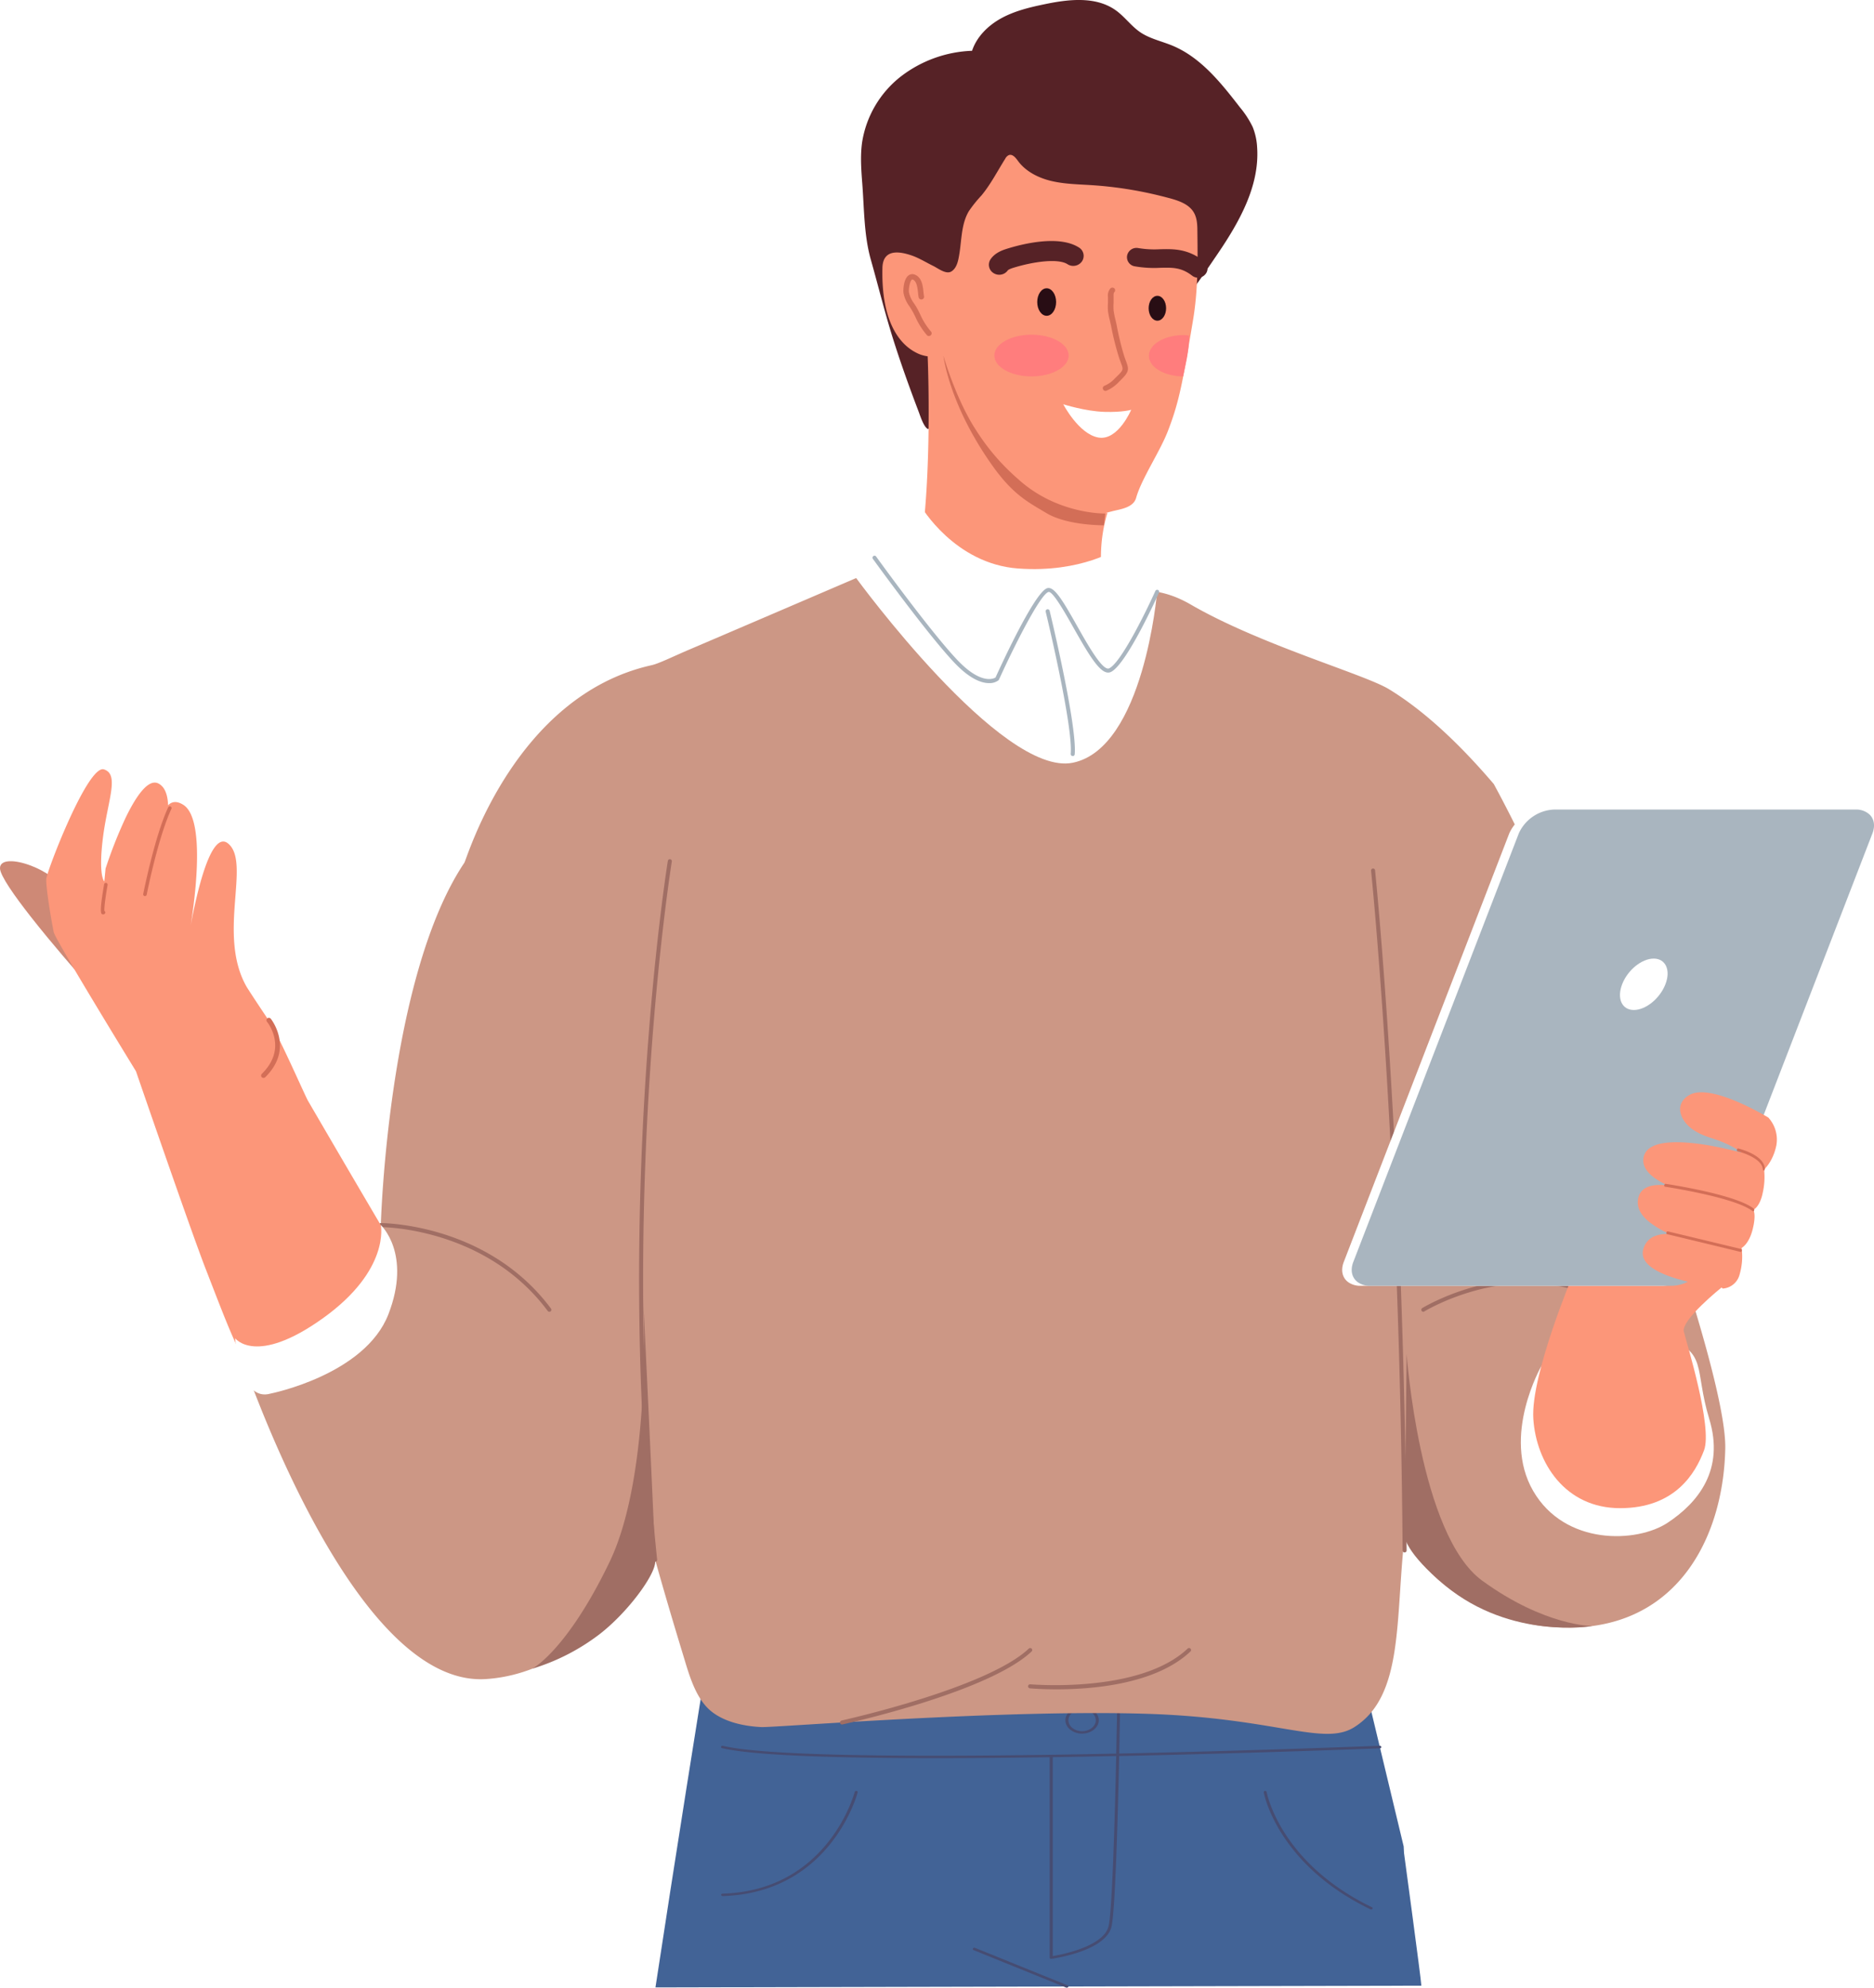 <svg id="people" xmlns="http://www.w3.org/2000/svg" viewBox="0 0 765.17 811.26">
  <defs>
    <style>
      .cls-1 {
        fill: #fff;
      }

      .cls-2 {
        fill: #426396;
      }

      .cls-3 {
        fill: #464c72;
      }

      .cls-4 {
        fill: #cc9785;
      }

      .cls-5 {
        fill: #a06e64;
      }

      .cls-6 {
        fill: #562226;
      }

      .cls-7 {
        fill: #fc9679;
      }

      .cls-8 {
        fill: #d36e57;
      }

      .cls-9 {
        fill: #845d89;
      }

      .cls-10 {
        fill: #280d14;
      }

      .cls-11 {
        fill: #ff7d7d;
      }

      .cls-12 {
        fill: #ce8976;
      }

      .cls-13 {
        fill: #a9b5bf;
      }
    </style>
  </defs>
  <g id="background">
    <rect class="cls-1" x="-3660.83" y="-1450.74" width="5334" height="2373"/>
  </g>
  <g id="man">
    <g id="man-2" data-name="man">
      <g>
        <path class="cls-2" d="M580.35,810.44c-.16-3.21-7.08-54-7.08-54.15l-.14-2.69-23.59-98.33-10.52.51-13.86.64-161.51,7.69-14.24.68-58.13,2.76-3.19,13.88c-.56,2.44-13.28,82.41-20.46,129.72Z"/>
        <g>
          <path class="cls-3" d="M294.84,713.5c13,3.06,47.21,4.07,87.07,4.07,15,0,30.88-.14,46.68-.38V799a.45.45,0,0,0,.22.38.74.74,0,0,0,.39.11h.11c.91-.13,22.23-3.19,24.54-13.19,1.5-6.53,2.57-44.43,3.12-69.58,56.33-1.18,105.4-3.11,106.46-3.16A.54.54,0,0,0,564,713a.57.57,0,0,0-.64-.47c-1.06,0-50.1,2-106.37,3.16.25-11.76.39-20.53.41-21.6a.57.57,0,0,0-.61-.5h0a.56.56,0,0,0-.61.49c0,.27-.15,9.3-.42,21.64-65.34,1.36-140,1.68-160.58-3.17a.65.65,0,0,0-.76.33A.48.48,0,0,0,294.84,713.5Zm135,3.68c8.7-.14,17.39-.29,25.92-.47-.56,25.12-1.63,63-3.1,69.37-1.92,8.34-19.07,11.66-22.82,12.28Z"/>
          <path class="cls-3" d="M295,772.88c43.31-1.28,53.86-41.14,54-41.55a.62.62,0,0,1,.72-.38.5.5,0,0,1,.48.58c-.1.41-10.84,41-55.13,42.34h0a.56.56,0,0,1-.61-.48C294.38,773.12,294.65,772.9,295,772.88Z"/>
          <path class="cls-3" d="M516.49,730.94a.62.62,0,0,1,.69.42c.05.29,5.38,28.89,43,47.06a.44.44,0,0,1,.2.68.65.65,0,0,1-.52.24.72.72,0,0,1-.32-.08C521.4,760.84,516,731.79,516,731.5A.54.54,0,0,1,516.49,730.94Z"/>
          <path class="cls-3" d="M398.09,795l37.82,15.3a.45.45,0,0,1,.27.66.65.65,0,0,1-.55.27.92.92,0,0,1-.28,0l-37.81-15.3a.45.45,0,0,1-.27-.66A.69.69,0,0,1,398.09,795Z"/>
          <path class="cls-3" d="M448.65,702.11c0-3-3.06-5.45-6.82-5.45S435,699.1,435,702.11s3.05,5.45,6.81,5.45S448.65,705.11,448.65,702.11Zm-1.23,0c0,2.46-2.51,4.47-5.59,4.47s-5.58-2-5.58-4.47,2.5-4.47,5.58-4.47S447.42,699.65,447.42,702.11Z"/>
        </g>
      </g>
      <g>
        <path class="cls-4" d="M643.27,394.63q-3.49-9.5-7.26-18.89l-.48-1.23h0A517.5,517.5,0,0,0,609.93,320c-13.44-15.76-28-29.69-42.79-38.7-10.11-6.16-52.51-18.08-81-34.59-15.49-9-25.35-4.05-31.23-7-1.73,4.76-105.35-3.77-105.35-3.77S290.42,261.31,281.73,265c-6.79,2.88-12.59,5.8-15.69,6.5-55.92,12.47-75.36,79-76.44,80.62C158.27,398.89,155.49,500,155.49,500s6.69,24-22.77,45.27c-22,15.89-36.75.89-36.75.89s45.62,142.69,102.34,139.14c15.85-1,29.76-8,41.58-17.64,11.1-9,20.34-20.34,27.62-31.07,3.68,13.21,7.59,26.36,11.6,39.48,2.3,7.57,5,17.53,11.6,22.62,5.51,4.28,13.34,5.87,20.15,6.2,5.3.26,98.34-7.3,157.59-5.41,52.81,1.69,72,13.39,84.56,5.42,20.18-12.77,16.65-43.8,20.51-77.94,12.17,24.73,40.36,34.95,57.28,36.79,51.4,5.6,72.84-33.69,73.64-72.54C705.08,560.43,661.4,442.29,643.27,394.63Z"/>
        <path class="cls-5" d="M262.61,529.71s3.82,71.3-13.68,107.71-31.62,43.66-31.62,43.66A86.67,86.67,0,0,0,244.79,667c11.64-9,22.81-24.32,22.72-29.59C267.29,626.09,262.61,529.71,262.61,529.71Z"/>
        <path class="cls-5" d="M574.34,552.6s5.26,73.93,30.86,92.54,44.93,18.52,44.93,18.52-33.11,5.71-60-16.5C573.66,633.57,573.52,627,573.52,627Z"/>
        <g>
          <path class="cls-5" d="M267.51,637.42a.82.82,0,0,1-.82-.73c-15.71-149.9,5.77-284,6-285.33a.82.82,0,0,1,.94-.68.83.83,0,0,1,.68.95c-.22,1.33-21.66,135.22-6,284.88a.82.82,0,0,1-.73.91Z"/>
          <path class="cls-5" d="M224.3,535.4a.82.82,0,0,1-.65-.33C198.2,500.88,156,500.84,155.5,500.83h0a.82.82,0,0,1-.82-.81.83.83,0,0,1,.81-.83c.45,0,43.53,0,69.48,34.9a.82.82,0,0,1-.17,1.15A.8.8,0,0,1,224.3,535.4Z"/>
          <path class="cls-5" d="M573.52,633.62a.82.82,0,0,1-.82-.82c-1.28-164.5-12.76-276.31-12.88-277.42a.83.83,0,0,1,.73-.9.81.81,0,0,1,.9.73c.12,1.11,11.62,113,12.89,277.58a.83.83,0,0,1-.81.83Z"/>
          <path class="cls-5" d="M581.17,535.4a.82.82,0,0,1-.44-1.52c.43-.27,43.27-26.31,81.22,0a.83.83,0,0,1,.2,1.15.82.82,0,0,1-1.14.2c-37.07-25.72-79-.24-79.41,0A.75.75,0,0,1,581.17,535.4Z"/>
          <path class="cls-5" d="M343.79,703.84a.82.82,0,0,1-.17-1.62c.59-.13,59.18-13.12,76.41-29.32a.82.82,0,1,1,1.12,1.19c-17.56,16.51-74.76,29.2-77.18,29.73A.55.55,0,0,1,343.79,703.84Z"/>
          <path class="cls-5" d="M431.45,689.49c-6.18,0-10.39-.36-10.94-.41a.83.83,0,0,1-.74-.9.82.82,0,0,1,.89-.74c.45,0,44.65,3.89,64.23-14.54a.82.82,0,1,1,1.12,1.19C471.86,687.42,446.11,689.49,431.45,689.49Z"/>
        </g>
      </g>
      <g>
        <path class="cls-6" d="M380,174.42c-.48,0-.87.85-1.25.62-1.69-1-3.06-5.47-3.7-7.13-3.67-9.63-7.19-19.44-10.29-29.23-3.44-10.85-6.09-21.75-9.19-32.69-2.82-10-2.7-20.71-3.49-31-.43-5.68-.87-11.42-.05-17.06a42.42,42.42,0,0,1,15.65-26.6,50.61,50.61,0,0,1,29.22-10.6c1.92-5.81,6.63-10.39,12-13.32S420.36,3,426.35,1.76c9.91-2.09,21.16-3.41,29.36,2.54,3.58,2.6,6.21,6.37,9.87,8.86,3.91,2.65,8.69,3.64,13.06,5.44,11.65,4.82,19.91,15.22,27.63,25.2a38.66,38.66,0,0,1,5.2,8,25.65,25.65,0,0,1,1.83,8.39C514.36,76,505.9,90.8,497,103.87c-5.18,7.57-10.43,15.58-16.56,22.37a28.9,28.9,0,0,1-6.07,4.62c-4.83,3-8.92,7.41-13.18,11-1.56,1.29-3.68,1.92-5.51,2.88-3.89,2-7.88,4.51-11.55,6.63-4.7,2.71-8.59,6.36-13.6,8.76-4.72,2.25-9.92,3.64-14.94,5.2-4.57,1.41-9,3.23-13.46,4.82-1.85.65-4.08.47-5.94,1.12-1.53.52-2.75,1.43-4.49,1.6-1.46.14-2.95-.26-4.42-.14C384.12,172.93,383.44,174.64,380,174.42Z"/>
        <path class="cls-7" d="M474.56,80.12a159.32,159.32,0,0,0-29-4.56c-5.44-.35-10.93-.43-16.23-1.68s-10.5-3.84-13.71-8.24c-.93-1.27-2.21-2.87-3.69-2.34a3.23,3.23,0,0,0-1.5,1.51c-3.16,5-5.9,10.41-9.72,15a53,53,0,0,0-5.12,6.38c-3.42,5.75-2.84,12.93-4.25,19.48-.42,2-1.17,4.08-2.9,5.13-2.18,1.31-5.43-1.3-7.39-2.26-2.89-1.41-5.92-3.32-9-4.34-4.51-1.51-11.56-2.87-11.75,5.16-.55,23.34,8,31.6,13.64,34.5a13.72,13.72,0,0,0,4.83,1.56s2.12,48.68-3.3,81.36c6.74,4.89,13.3,10.06,20.47,14.28,9.86,5.78,19.61,7.27,30.9,7.36,5.05,0,11.47.55,16-2.16,2.75-1.65,4.6-4.48,6.72-6.83,0-4.1.05-7.94,0-10.11a62.26,62.26,0,0,1,2.61-20s-2.65.55,1.86-.63c3.22-.85,8.72-1.38,9.87-5.51,2.17-7.77,9.72-18.81,13-27.35,4.74-12.27,6.06-20.33,10.21-45.07,2.06-12.3,1.95-23.92,1.79-36.32,0-2.6-.11-5.34-1.39-7.61-1.93-3.41-6-4.85-9.79-5.89C476.65,80.66,475.61,80.38,474.56,80.12Z"/>
        <path class="cls-8" d="M379.3,137.15a1.11,1.11,0,0,1-.84-.37,30.75,30.75,0,0,1-4.75-7.54c-.31-.63-.64-1.28-1-1.94s-.88-1.51-1.35-2.23a13.32,13.32,0,0,1-2.47-5.58c-.13-1,0-5.57,2.08-7.09a2.55,2.55,0,0,1,2.55-.31c2.92,1.12,3.29,4.64,3.56,7.21a16.16,16.16,0,0,0,.21,1.63,1.09,1.09,0,0,1-.88,1.28,1.12,1.12,0,0,1-1.32-.85c-.11-.53-.18-1.17-.25-1.84-.21-2-.5-4.78-2.15-5.42-.22-.08-.27,0-.34,0-.91.68-1.37,4-1.23,5.11a11.52,11.52,0,0,0,2.15,4.7,27.94,27.94,0,0,1,1.45,2.41c.35.67.68,1.33,1,2a28.29,28.29,0,0,0,4.41,7,1.05,1.05,0,0,1-.11,1.53A1.13,1.13,0,0,1,379.3,137.15Z"/>
        <path class="cls-8" d="M451.36,159.54a1.11,1.11,0,0,1-1-.69,1.08,1.08,0,0,1,.62-1.41,12.13,12.13,0,0,0,4.38-3.15l.19-.18c3.21-3.11,3.21-3.11,2.15-5.94-.25-.68-.56-1.51-.89-2.53A118.42,118.42,0,0,1,453.66,133c-.15-.71-.32-1.42-.48-2.12a31.4,31.4,0,0,1-.78-3.93,24.71,24.71,0,0,1,0-3.54c0-.55,0-1.1,0-1.65,0-.17,0-.34,0-.52a4.42,4.42,0,0,1,1-3.54,1.16,1.16,0,0,1,1.59,0,1.07,1.07,0,0,1,0,1.54c-.34.32-.32,1.18-.3,1.93,0,.2,0,.39,0,.58,0,.57,0,1.15,0,1.73a23,23,0,0,0,0,3.22,31.89,31.89,0,0,0,.73,3.68c.18.73.36,1.46.5,2.2A116.59,116.59,0,0,0,458.92,145c.31,1,.6,1.74.85,2.42,1.34,3.56,1.26,4.41-2.67,8.21l-.19.18a14.41,14.41,0,0,1-5.13,3.64A1.25,1.25,0,0,1,451.36,159.54Z"/>
        <path class="cls-9" d="M360.76,61.43h0Z"/>
        <path class="cls-6" d="M408,112.14a4.29,4.29,0,0,1-2.35-.69,4,4,0,0,1-1.17-5.67c1.69-2.45,4.43-3.56,6.63-4.24,6.12-1.92,21.24-5.79,29.47-.5a4,4,0,0,1,1.17,5.67,4.34,4.34,0,0,1-5.87,1.13c-3.92-2.52-14.24-1-22.16,1.47-1.78.56-2.14.94-2.2,1A4.27,4.27,0,0,1,408,112.14Z"/>
        <path class="cls-6" d="M489.21,113.35a4,4,0,0,1-2.43-.82c-4.44-3.43-8-3.35-13-3.23a46.24,46.24,0,0,1-10.49-.61,3.78,3.78,0,0,1-3.07-4.43,3.91,3.91,0,0,1,4.6-3,39.59,39.59,0,0,0,8.76.47c5.6-.13,11.38-.27,18,4.87a3.68,3.68,0,0,1,.61,5.3A3.94,3.94,0,0,1,489.21,113.35Z"/>
        <path class="cls-1" d="M434.14,165s6.34,12.2,14.37,13.58,13.37-11.34,13.37-11.34-3.31,1.09-11,.86S434.14,165,434.14,165Z"/>
        <path class="cls-10" d="M423.51,123.27c0-3.1,1.73-5.61,3.85-5.61s3.86,2.51,3.86,5.61-1.73,5.62-3.86,5.62S423.51,126.37,423.51,123.27Z"/>
        <path class="cls-10" d="M469,125.81c0-2.8,1.6-5.07,3.57-5.07s3.56,2.27,3.56,5.07-1.59,5.08-3.56,5.08S469,128.62,469,125.81Z"/>
        <path class="cls-8" d="M450.75,214.39s-14.91.19-23.53-5c-7.16-4.3-13.29-7.27-21.56-18.71a137.77,137.77,0,0,1-8-12.45c-10.9-19.1-12.45-33-12.45-33s5.12,17.92,13.47,30.57a89.68,89.68,0,0,0,16.84,19.57c16,14.69,35.76,14.22,35.76,14.22Z"/>
        <path class="cls-11" d="M406,145.11c0-4.7,6.79-8.51,15.17-8.51s15.17,3.81,15.17,8.51-6.8,8.52-15.17,8.52S406,149.82,406,145.11Z"/>
        <path class="cls-11" d="M485.47,137.37c0-.13,0-.27,0-.4a13.14,13.14,0,0,0-2.13-.21c-7.85,0-14.23,3.79-14.23,8.45s6.23,8.33,13.95,8.42C484.18,148.24,485.59,142.89,485.47,137.37Z"/>
      </g>
      <path class="cls-1" d="M629.32,557.61S613,586.05,626,608.5s42.41,21.27,54.91,13,23.3-21.63,17-42.35-.37-27.37-18.38-33.27S642,543.36,629.32,557.61Z"/>
      <path class="cls-7" d="M642.61,519.4s-5.9-9.66,5.91-30.59,45.68-67.08,55.93-61.14-15.75,45.61-15.75,45.61L720.59,477l-17.66,48.47s-16.59,13.28-15.41,18,11.79,39,8.26,48.45-11.89,23.63-34.3,23.63-34.23-18.52-35.41-36.44S642.61,519.4,642.61,519.4Z"/>
      <g>
        <g>
          <path class="cls-12" d="M32.08,397.53s-10.6-12-19.62-23.51C5.84,365.56.07,357.38,0,354.42c-.09-3.79,6.08-3.61,12.66-1.1,5.54,2.11,11.37,5.89,14,10.34C32.34,373.41,32.08,397.53,32.08,397.53Z"/>
          <path class="cls-7" d="M106.64,568.23c11.44-9.43,28.19-10.23,36.13-22.35C153.3,529.8,161.83,525.6,160,507.69c-1.43-2.42-14.35-24.24-34.2-58.33-1.39-2.39-11.88-26.62-16.07-32.88-4.85-7.23-8.09-12.18-9-13.67-12.16-21.17,1.79-50.46-7.47-58.44-7.15-6.16-13,20.63-15.37,33.15,1.27-8,3.13-22.37,2.4-33.64-.47-7.3-2-13.31-5.54-15.46-2.64-1.63-4.64-1.27-6.12.24-.14-4-1.18-7.38-3.84-8.83-4.29-2.34-9.46,5.49-13.68,14.31A188,188,0,0,0,43.1,354.5l-.51,5.26s-2.49-2.15-.59-17.61,6.93-26.08.43-28.13-23,40.71-23.51,44.58c-.24,2,.92,11,3,21.81.58,3.07,33.59,56.8,33.59,56.8s22.33,64.93,28.44,80.61C94.78,545.73,95.79,548.71,106.64,568.23Z"/>
          <g>
            <path class="cls-8" d="M59.13,365.73a.72.72,0,0,0,.77-.58c.05-.23,4.55-23.1,10.11-35.08a.73.73,0,0,0-1.32-.61c-5.63,12.14-10.16,35.18-10.21,35.41a.73.73,0,0,0,.58.85Z"/>
            <path class="cls-8" d="M42.07,373.19a.88.88,0,0,0,.78-.35.72.72,0,0,0-.13-1l-.09-.06c-.06-.73,0-3.1,1.29-10.57A.72.72,0,1,0,42.5,361c-2,11.59-1.3,11.9-.68,12.18A1.14,1.14,0,0,0,42.07,373.19Z"/>
          </g>
        </g>
        <path class="cls-8" d="M107.52,439.94a1,1,0,0,0,.77-.27c12-11.77,2.35-23.8,2.25-23.92a1,1,0,0,0-1.37-.13A1,1,0,0,0,109,417h0c.35.43,8.61,10.79-2.11,21.29a1,1,0,0,0,0,1.38A.94.94,0,0,0,107.52,439.94Z"/>
      </g>
      <g>
        <g>
          <path class="cls-1" d="M678.67,524.79H555.59a8.51,8.51,0,0,1-5.05-1.45c-2.38-1.71-3.22-4.77-1.87-8.27l67.58-174.94a16.55,16.55,0,0,1,14.43-9.72H753.76a8.1,8.1,0,0,1,5.71,2c1.87,1.77,2.43,4.57,1.22,7.72L693.1,515.07a15.92,15.92,0,0,1-7.52,7.91A15.22,15.22,0,0,1,678.67,524.79Z"/>
          <path class="cls-13" d="M682.51,524.79H559.43a8.53,8.53,0,0,1-5-1.45c-2.38-1.71-3.22-4.77-1.87-8.27l67.58-174.94a16.58,16.58,0,0,1,14.44-9.72H757.61a8.13,8.13,0,0,1,5.71,2c1.86,1.77,2.43,4.57,1.21,7.72L696.94,515.07a15.88,15.88,0,0,1-7.52,7.91A15.18,15.18,0,0,1,682.51,524.79Z"/>
          <path class="cls-1" d="M680,401.73c-2.24,5.79-8,10.49-12.89,10.49s-7-4.7-4.78-10.49,8-10.49,12.88-10.49S682.27,395.94,680,401.73Z"/>
        </g>
        <g>
          <path class="cls-7" d="M719.74,486.82a28.85,28.85,0,0,0,.55-9.52s3.61-3.08,5-9.78a13.34,13.34,0,0,0-3.18-11.3h0v-.05s-9.7-5.94-19-8.83c-5.08-1.58-10-2.24-13.18-.5-4.43,2.45-4.75,6.36-2.75,9.88s5.83,5.94,11.21,7.65c9.46,3,12.66,6.08,12.66,6.08s-17.87-5.12-29.75-4.13c-5.27.44-9.36,2.08-10.18,5.91-.72,3.35,1.22,6.17,4.37,8.48a30.46,30.46,0,0,0,5.5,3.12c-5.67-.67-10.76.18-12,4.84-1,3.75.8,6.95,3.87,9.62a36.17,36.17,0,0,0,9.22,5.45,13.2,13.2,0,0,0-7.17,1.09,7.87,7.87,0,0,0-3.85,4.72,5.57,5.57,0,0,0,.24,4.32c2,4.18,9.12,7,16.25,8.84a122.45,122.45,0,0,0,15.36,2.8l.52.41a7.64,7.64,0,0,0,6.88-5.8,26,26,0,0,0,.8-10.79s3-1.46,4.54-7.68.22-7.85.22-7.85S718.56,492.69,719.74,486.82Z"/>
          <g>
            <path class="cls-8" d="M716.11,493.33c-7.25-5.81-34.91-10-36.09-10.15-.21,0-.43.2-.49.53s.09.61.31.64,28.68,4.32,35.8,10a.34.34,0,0,0,.12.06c.16,0,.35-.08.45-.31A.72.72,0,0,0,716.11,493.33Z"/>
            <path class="cls-8" d="M720.59,477c-.31-5.7-10.46-8.16-10.88-8.27-.22,0-.44.17-.51.49s.06.62.28.68h0c2.78.67,10.08,3.27,10.29,7.35a.49.49,0,0,0,.29.46.26.26,0,0,0,.15,0A.71.71,0,0,0,720.59,477Z"/>
            <path class="cls-8" d="M710.91,509.78h0l-30-7.22c-.21-.05-.44.17-.5.49s0,.62.27.67h0l30,7.23c.22.05.45-.17.51-.49S711.12,509.83,710.91,509.78Z"/>
          </g>
        </g>
      </g>
      <path class="cls-1" d="M349.56,235.9l26.51-29.22s13.67,23.46,39.66,25.35,40.89-8.2,40.89-8.2l15.83,17.77S467.1,305.41,438,311.31,349.56,235.9,349.56,235.9Z"/>
      <path class="cls-13" d="M403.83,278.81a6,6,0,0,0,3.84-1.14.77.77,0,0,0,.22-.29c6-13.24,16.75-34.66,20.18-35.76,1.7-.56,6.87,8.59,10.28,14.63,7,12.38,11.5,19.76,15.25,18,6.41-3.05,19.07-31.12,19.6-32.31a.82.82,0,1,0-1.49-.67c-3.59,8-13.95,29.18-18.82,31.5-2.62,1.26-8.69-9.48-13.11-17.31-5.89-10.44-9.37-16.29-12.21-15.39-5.16,1.64-19.08,32-21.08,36.44-.85.52-6,2.95-15.57-7.11-11.06-11.64-33-41.95-33.18-42.25a.81.81,0,0,0-1.14-.19.83.83,0,0,0-.19,1.15c.22.3,22.19,30.7,33.32,42.42C396.13,277.25,400.84,278.81,403.83,278.81Z"/>
      <path class="cls-13" d="M438,308.59a.82.82,0,0,0,.82-.75c1-11.81-9.78-56.65-10.24-58.55a.84.84,0,0,0-1-.61.83.83,0,0,0-.61,1c.11.46,11.22,46.47,10.21,58a.82.82,0,0,0,.74.89Z"/>
      <path class="cls-1" d="M110.47,568.78s38.56-7.63,48.13-32.4S155.49,500,155.49,500s3.93,18.28-23.6,38S96,546.17,96,546.17,97.77,572.5,110.47,568.78Z"/>
    </g>
  </g>
</svg>
